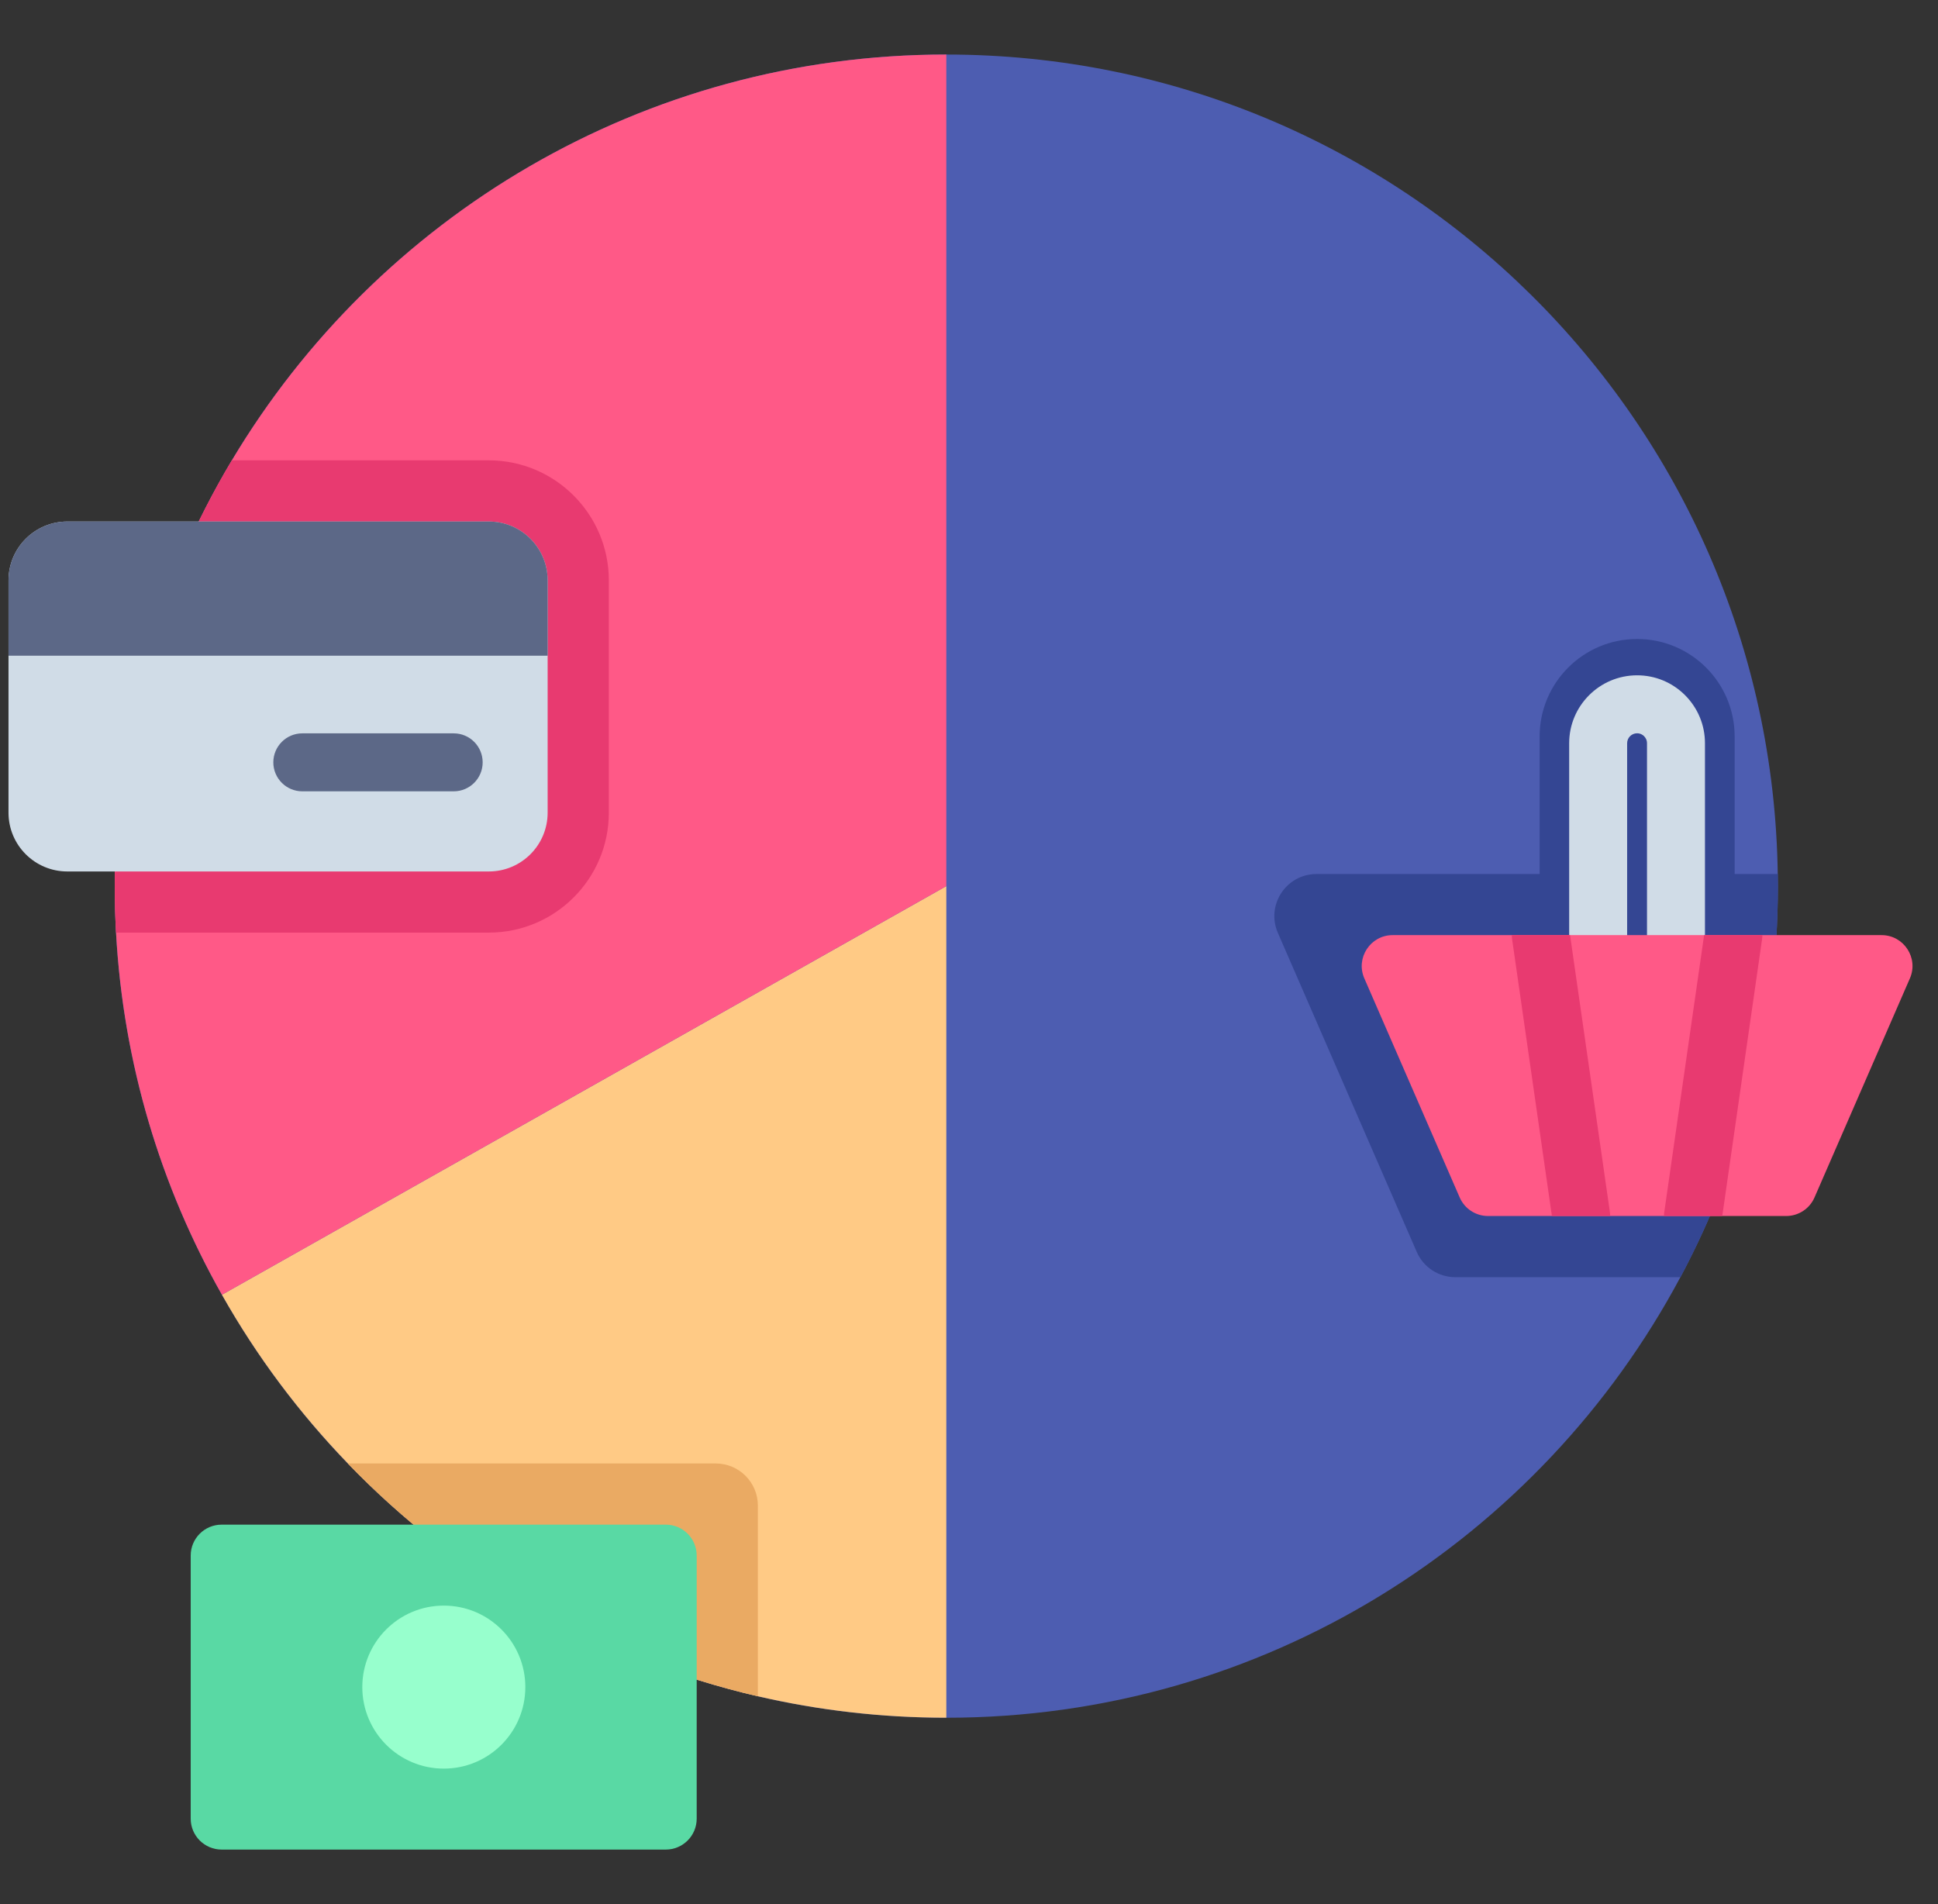 <svg width="57" height="56" viewBox="0 0 57 56" fill="none" xmlns="http://www.w3.org/2000/svg">
<rect x="0" y="0" width="57" height="56" fill="#333333" stroke="none"/>
<g clip-path="url(#clip0_5101_45432)">
<path d="M52.291 26.061C52.291 30.219 51.254 34.133 49.424 37.561C45.309 45.271 37.184 50.519 27.833 50.519C18.692 50.519 10.724 45.506 6.527 38.079C4.52 34.53 3.375 30.43 3.375 26.061C3.375 12.553 14.325 1.604 27.833 1.604C41.222 1.604 52.097 12.361 52.287 25.704C52.289 25.823 52.291 25.942 52.291 26.061Z" fill="#4D5DB1"/>
<path d="M52.291 26.062C52.291 30.22 51.254 34.134 49.425 37.562H42.804C42.311 37.562 41.865 37.27 41.669 36.819L37.585 27.437C37.228 26.619 37.828 25.705 38.721 25.705H45.283V21.661C45.283 20.077 46.568 18.793 48.151 18.793C49.735 18.793 51.019 20.077 51.019 21.661V25.705H52.288C52.29 25.823 52.291 25.943 52.291 26.062Z" fill="#344693"/>
<path d="M27.833 26.061V50.518C25.927 50.518 24.072 50.3 22.292 49.888C17.615 48.805 13.451 46.38 10.232 43.041C8.797 41.555 7.55 39.889 6.527 38.078H6.529L27.833 26.061Z" fill="#FFCA85"/>
<path d="M22.29 44.279V49.888C17.613 48.805 13.45 46.38 10.23 43.041H21.052C21.736 43.041 22.29 43.596 22.29 44.279Z" fill="#EAAA63"/>
<path d="M27.833 1.604V26.061L6.528 38.079H6.527C4.731 34.903 3.626 31.286 3.413 27.429C3.388 26.976 3.375 26.52 3.375 26.061C3.375 21.485 4.631 17.203 6.819 13.54C11.088 6.391 18.901 1.604 27.833 1.604Z" fill="#FF5987"/>
<path d="M17.907 17.069V23.9C17.907 25.846 16.324 27.428 14.379 27.428H3.413C3.388 26.975 3.375 26.52 3.375 26.06C3.375 21.484 4.631 17.202 6.819 13.539H14.379C16.324 13.539 17.907 15.123 17.907 17.069Z" fill="#E83A70"/>
<path d="M49.293 28.355C48.822 28.355 48.441 27.974 48.441 27.503V21.858C48.441 21.758 48.394 21.69 48.354 21.65C48.324 21.62 48.255 21.566 48.15 21.566C47.988 21.566 47.857 21.697 47.857 21.858V27.503C47.857 27.974 47.475 28.355 47.005 28.355C46.534 28.355 46.152 27.974 46.152 27.503V21.858C46.152 20.757 47.048 19.861 48.15 19.861C48.683 19.861 49.184 20.069 49.562 20.447C49.939 20.826 50.146 21.327 50.146 21.859V27.503C50.146 27.974 49.764 28.355 49.293 28.355Z" fill="#D0DCE7"/>
<path d="M56.174 28.773L53.368 35.217C53.224 35.549 52.896 35.763 52.535 35.763H43.766C43.403 35.763 43.076 35.548 42.932 35.217L40.127 28.773C39.866 28.174 40.306 27.502 40.96 27.502H55.34C55.994 27.502 56.435 28.174 56.174 28.773Z" fill="#FF5987"/>
<path d="M47.358 35.763H45.644L44.474 27.624C44.468 27.583 44.465 27.543 44.465 27.502H46.178L47.349 35.642C47.355 35.683 47.358 35.722 47.358 35.763Z" fill="#E83A70"/>
<path d="M51.835 27.502C51.835 27.542 51.831 27.583 51.825 27.624L50.655 35.763H48.941C48.941 35.722 48.945 35.682 48.95 35.642L50.121 27.502H51.835Z" fill="#E83A70"/>
<path d="M16.107 17.069V23.9C16.107 24.856 15.333 25.63 14.377 25.63H1.981C1.025 25.63 0.25 24.856 0.25 23.9V17.069C0.25 16.113 1.025 15.338 1.981 15.338H14.377C15.333 15.338 16.107 16.113 16.107 17.069Z" fill="#D0DCE7"/>
<path d="M16.107 17.069V19.284H0.25V17.069C0.25 16.113 1.025 15.338 1.981 15.338H14.377C15.333 15.338 16.107 16.113 16.107 17.069Z" fill="#5C6887"/>
<path d="M13.344 23.273H8.891C8.421 23.273 8.039 22.891 8.039 22.421C8.039 21.95 8.421 21.568 8.891 21.568H13.344C13.815 21.568 14.196 21.95 14.196 22.421C14.196 22.891 13.815 23.273 13.344 23.273Z" fill="#5C6887"/>
<path d="M19.582 54.396H6.519C6.016 54.396 5.609 53.989 5.609 53.487V45.749C5.609 45.247 6.016 44.84 6.519 44.84H19.582C20.084 44.84 20.491 45.247 20.491 45.749V53.487C20.491 53.989 20.084 54.396 19.582 54.396Z" fill="#59D9A4"/>
<path d="M13.053 52.015C14.377 52.015 15.451 50.942 15.451 49.618C15.451 48.294 14.377 47.221 13.053 47.221C11.729 47.221 10.656 48.294 10.656 49.618C10.656 50.942 11.729 52.015 13.053 52.015Z" fill="#97FFCD"/>
</g>
<defs>
<clipPath id="clip0_5101_45432">
<rect width="56" height="56" fill="white" transform="translate(0.25)"/>
</clipPath>
</defs>
</svg>
